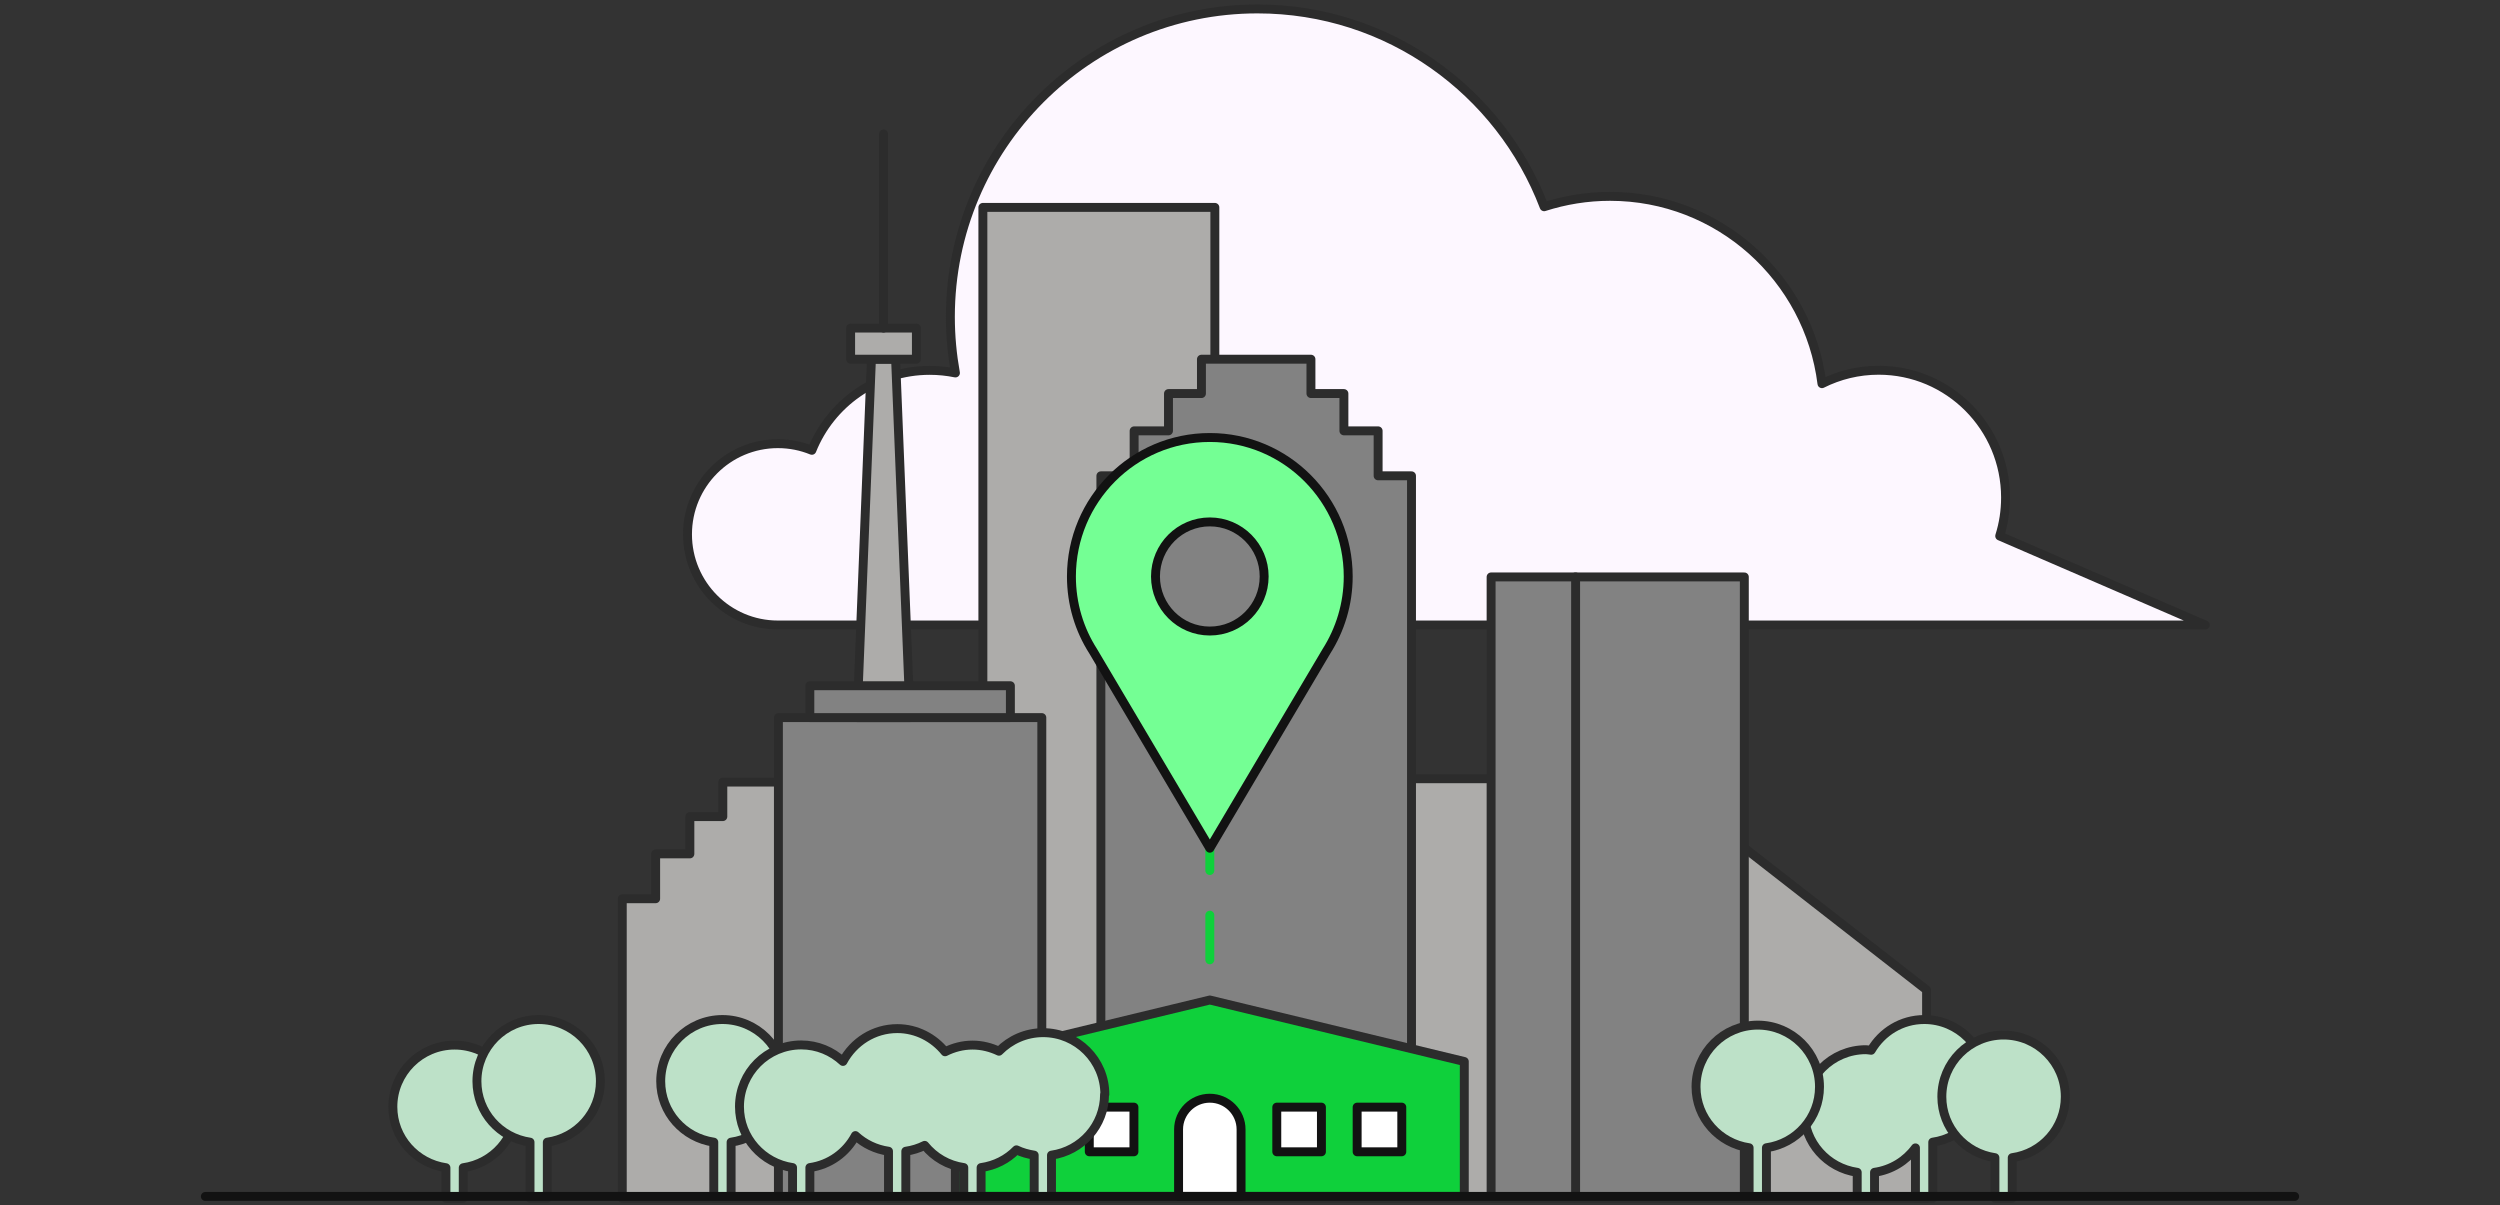 <svg width="560" height="270" viewBox="0 0 560 270" fill="none" xmlns="http://www.w3.org/2000/svg">
<rect x="0" y="0" width="560" height="270" fill="#333333" stroke="none"/>
<path d="M447.936 120.044C448.793 117.341 449.246 114.461 449.246 111.455C449.246 95.718 436.527 82.936 420.812 82.936C416.253 82.936 411.947 84.022 408.119 85.942C405.147 62.272 385.049 43.983 360.644 43.983C355.481 43.983 350.545 44.817 345.886 46.307C336.013 20.415 311.004 2 281.664 2C243.684 2 212.883 32.894 212.883 70.987C212.883 75.282 213.286 79.475 214.016 83.542C212.153 83.163 210.239 82.961 208.249 82.961C196.286 82.961 186.061 90.388 181.855 100.871C179.513 99.911 176.944 99.381 174.249 99.381C163.067 99.381 154 108.474 154 119.69C154 130.906 163.067 140 174.249 140H494L447.936 120.069V120.044Z" fill="#FDF7FF" stroke="#2C2C2C" stroke-width="2" stroke-linecap="round" stroke-linejoin="round"/>
<rect x="228" y="248" width="10" height="10" fill="white" stroke="#121212" stroke-width="2" stroke-linejoin="round"/>
<path fill-rule="evenodd" clip-rule="evenodd" d="M431.554 268.42H371.832V175.191L431.554 221.743V268.42Z" fill="#ADACAA" stroke="#2C2C2C" stroke-width="2" stroke-linejoin="round"/>
<path fill-rule="evenodd" clip-rule="evenodd" d="M186.439 175.191H161.912V182.919H154.529V191.272H146.864V201.314H139.387V268.42H186.439V175.191Z" fill="#ADACAA" stroke="#2C2C2C" stroke-width="2" stroke-linejoin="round"/>
<path d="M343.457 174.441H301.786V268.42H343.457V174.441Z" fill="#ADACAA" stroke="#2C2C2C" stroke-width="2" stroke-linejoin="round"/>
<path d="M272.128 46.456H220.164V268.42H272.128V46.456Z" fill="#ADACAA" stroke="#2C2C2C" stroke-width="2" stroke-linejoin="round"/>
<path fill-rule="evenodd" clip-rule="evenodd" d="M308.699 106.585V96.511H301.034V88.158H293.651V80.462H269.124V88.158H261.741V96.511H254.045V106.585H246.599V268.42H316.176V106.585H308.699Z" fill="#828282" stroke="#2C2C2C" stroke-width="2" stroke-linejoin="round"/>
<path d="M233.366 160.738H174.363V268.42H233.366V160.738Z" fill="#828282" stroke="#2C2C2C" stroke-width="2" stroke-linejoin="round"/>
<path d="M328 268V237.778L271 224L214 237.778V268H328Z" fill="#0FD03B" stroke="#2C2C2C" stroke-width="2" stroke-linejoin="round"/>
<rect x="244" y="248" width="10" height="10" fill="white" stroke="#121212" stroke-width="2" stroke-linejoin="round"/>
<path d="M264 253C264 249.134 267.134 246 271 246C274.866 246 278 249.134 278 253V268H264V253Z" fill="white" stroke="#121212" stroke-width="2" stroke-linejoin="round"/>
<rect x="286" y="248" width="10" height="10" fill="white" stroke="#121212" stroke-width="2" stroke-linejoin="round"/>
<rect x="304" y="248" width="10" height="10" fill="white" stroke="#121212" stroke-width="2" stroke-linejoin="round"/>
<path d="M390.727 129.235H352.904V268.42H390.727V129.235Z" fill="#828282" stroke="#2C2C2C" stroke-width="2" stroke-linejoin="round"/>
<path d="M352.935 129.235H334.008V268.42H352.935V129.235Z" fill="#828282" stroke="#2C2C2C" stroke-width="2" stroke-linejoin="round"/>
<path fill-rule="evenodd" clip-rule="evenodd" d="M203.865 160.738H191.976L195.199 80.462H200.611L203.865 160.738Z" fill="#ADACAA" stroke="#2C2C2C" stroke-width="2" stroke-linejoin="round"/>
<path d="M205.273 73.485H190.537V80.462H205.273V73.485Z" fill="#ADACAA" stroke="#2C2C2C" stroke-width="2" stroke-linejoin="round"/>
<path d="M197.92 73.486V30" stroke="#2C2C2C" stroke-width="2" stroke-linecap="round" stroke-linejoin="round"/>
<path d="M226.327 153.605H181.402V160.738H226.327V153.605Z" fill="#828282" stroke="#2C2C2C" stroke-width="2" stroke-linejoin="round"/>
<path fill-rule="evenodd" clip-rule="evenodd" d="M444.859 242.203C444.859 234.569 438.664 228.375 431.031 228.375C425.932 228.375 421.552 231.159 419.143 235.258C418.736 235.226 418.361 235.132 417.954 235.132C410.321 235.132 404.126 241.327 404.126 248.96C404.126 255.937 409.288 261.631 416.014 262.6V268.419H419.894V262.6C423.648 262.069 426.933 260.035 429.06 257.126V268.419H432.939V255.843C439.634 254.904 444.828 249.179 444.828 242.203H444.859Z" fill="#BDE1C8" stroke="#2C2C2C" stroke-width="2" stroke-linejoin="round"/>
<path fill-rule="evenodd" clip-rule="evenodd" d="M462.629 245.676C462.629 238.043 456.434 231.849 448.801 231.849C441.168 231.849 434.973 238.043 434.973 245.676C434.973 252.653 440.166 258.347 446.861 259.317V268.42H450.741V259.317C457.467 258.378 462.629 252.653 462.629 245.676Z" fill="#BDE1C8" stroke="#2C2C2C" stroke-width="2" stroke-linejoin="round"/>
<path fill-rule="evenodd" clip-rule="evenodd" d="M407.568 243.454C407.568 235.821 401.373 229.626 393.74 229.626C386.106 229.626 379.912 235.821 379.912 243.454C379.912 250.431 385.105 256.125 391.8 257.094V268.419H395.679V257.094C402.406 256.156 407.568 250.431 407.568 243.454Z" fill="#BDE1C8" stroke="#2C2C2C" stroke-width="2" stroke-linejoin="round"/>
<path fill-rule="evenodd" clip-rule="evenodd" d="M115.656 247.928C115.656 240.295 109.461 234.101 101.828 234.101C94.194 234.101 88 240.295 88 247.928C88 254.905 93.162 260.599 99.888 261.568V268.42H103.767V261.568C110.462 260.63 115.656 254.905 115.656 247.928Z" fill="#BDE1C8" stroke="#2C2C2C" stroke-width="2" stroke-linejoin="round"/>
<path fill-rule="evenodd" clip-rule="evenodd" d="M134.489 242.203C134.489 234.569 128.295 228.375 120.661 228.375C113.028 228.375 106.833 234.569 106.833 242.203C106.833 249.179 111.995 254.873 118.722 255.843V268.419H122.601V255.843C129.296 254.904 134.489 249.179 134.489 242.203Z" fill="#BDE1C8" stroke="#2C2C2C" stroke-width="2" stroke-linejoin="round"/>
<path fill-rule="evenodd" clip-rule="evenodd" d="M175.656 242.203C175.656 234.569 169.461 228.375 161.828 228.375C154.194 228.375 148 234.569 148 242.203C148 249.179 153.162 254.873 159.888 255.843V268.419H163.767V255.843C170.462 254.904 175.656 249.179 175.656 242.203Z" fill="#BDE1C8" stroke="#2C2C2C" stroke-width="2" stroke-linejoin="round"/>
<path fill-rule="evenodd" clip-rule="evenodd" d="M247.485 245.143C247.485 237.51 241.29 231.315 233.657 231.315C229.778 231.315 226.305 232.911 223.771 235.476C221.988 234.632 219.986 234.1 217.858 234.1C215.637 234.1 213.541 234.663 211.695 235.601C209.161 232.473 205.313 230.408 200.996 230.408C195.709 230.408 191.172 233.412 188.826 237.76C186.355 235.476 183.101 234.068 179.472 234.068C171.839 234.068 165.644 240.263 165.644 247.896C165.644 254.873 170.837 260.567 177.532 261.536V268.388H181.412V261.536C185.854 260.911 189.577 258.189 191.61 254.372C193.613 256.218 196.178 257.469 199.025 257.876V268.388H202.904V257.876C204.406 257.657 205.814 257.219 207.128 256.562C209.286 259.221 212.352 261.036 215.887 261.536V268.388H219.767V261.536C222.864 261.098 225.617 259.691 227.682 257.563C228.902 258.158 230.247 258.533 231.655 258.752V268.388H235.534V258.752C242.229 257.814 247.422 252.088 247.422 245.112L247.485 245.143Z" fill="#BDE1C8" stroke="#2C2C2C" stroke-width="2" stroke-linejoin="round"/>
<path d="M46 268H514" stroke="#121212" stroke-width="2" stroke-linecap="round"/>
<line x1="271" y1="185" x2="271" y2="221" stroke="#0FD03B" stroke-width="2" stroke-linecap="round" stroke-dasharray="10 10"/>
<path d="M271 141.353C264.282 141.353 258.829 135.877 258.829 129.131C258.829 122.384 264.282 116.908 271 116.908C277.718 116.908 283.171 122.384 283.171 129.131C283.171 135.877 277.718 141.353 271 141.353ZM271 98C253.888 98 240 111.947 240 129.131C240 135.302 241.777 141.05 244.88 145.891L271 190L297.12 145.891C300.192 141.05 302 135.302 302 129.131C302 111.947 288.112 98 271 98Z" fill="#74FF94" stroke="#121212" stroke-width="2" stroke-linejoin="round"/>
</svg>
